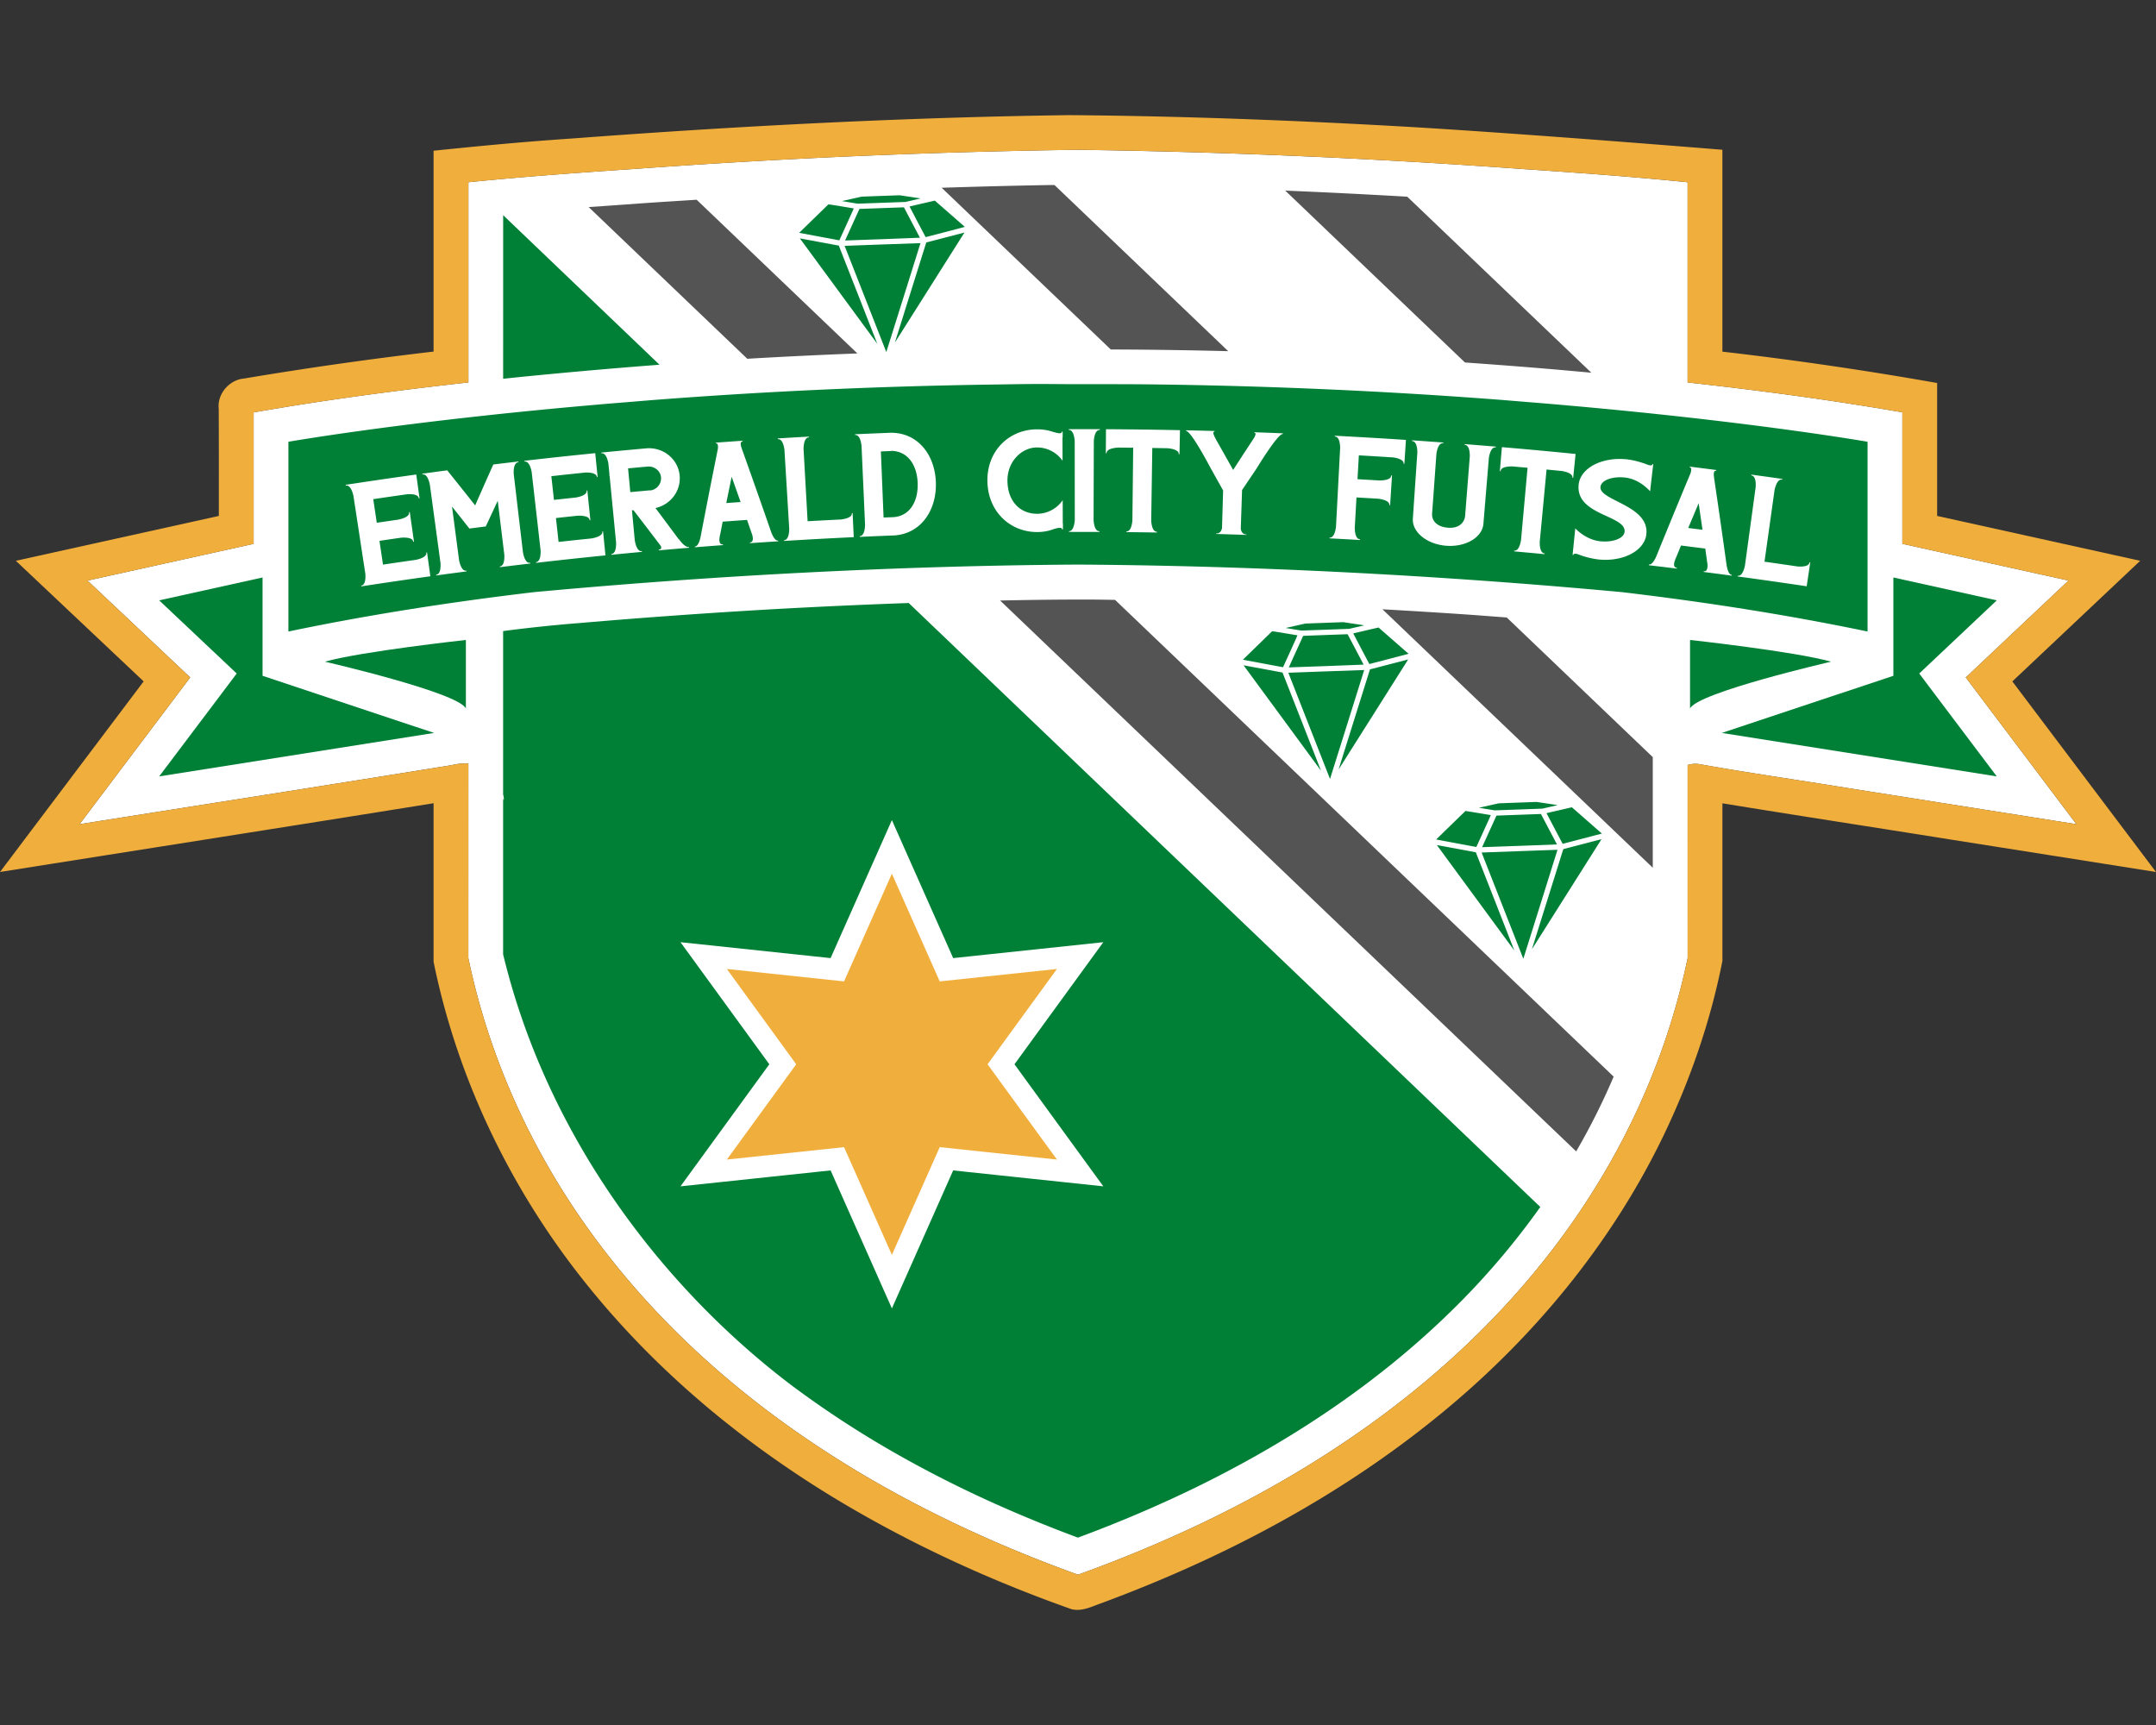 <?xml version="1.0" encoding="UTF-8"?>
<svg data-bbox="0 6.78 127 88.039" xmlns="http://www.w3.org/2000/svg" viewBox="0 0 127 101.6" height="4in" width="5in" data-type="color">
    <rect x="0" y="0" width="127" height="101.6" fill="#333333" stroke="none"/>
    <g>
        <path d="M63.432 8.823a446.7 446.7 0 0 0-26.2 1.138c-3.546.236-6.896.49-9.64.773v11.791c-3.533.391-7.058.85-10.568 1.414l-2.084.346v7.746l-9.786 2.164 6.049 5.705-6.515 8.643c7.25-1.15 14.502-2.279 21.748-3.45l.482-.09c.244-.035.467-.043.672-.03l-.002 11.456C30.483 70.295 41.026 84.651 63.5 92.747c22.474-8.096 33.017-22.452 35.912-36.318l-.001-11.372a1.59 1.59 0 0 1 .67-.055c2.864.514 5.745.921 8.616 1.39l13.613 2.151-6.515-8.643 6.05-5.705-9.786-2.164v-7.745c-4.196-.729-8.417-1.292-12.65-1.76V10.735h-.003c-2.748-.283-6.102-.538-9.653-.774a446.63 446.63 0 0 0-26.187-1.137l-.066.003-.065-.003h-.001z" fill="#ffffff" data-color="1"/>
        <path d="m62.992 6.78-1.321.021h-.002c-9.287.158-18.566.65-27.827 1.346-3.067.21-5.172.41-8.302.73v11.83a223.8 223.8 0 0 0-11.179 1.59c-.855.076-1.573.908-1.477 1.77.012 2.107.006 4.213.007 6.32L.933 33.03l7.529 7.103L0 51.359c8.513-1.35 17.03-2.682 25.54-4.05v9.337c1.44 7.077 4.708 13.746 9.28 19.324 4.521 5.542 10.235 10.04 16.472 13.506 3.773 2.102 7.737 3.858 11.809 5.296.603.164 1.183-.137 1.735-.333 7.201-2.657 14.096-6.291 20.043-11.175 5.439-4.456 10.031-10.006 13.097-16.35 1.579-3.28 2.779-6.749 3.484-10.32v-9.28c4.458.727 8.92 1.41 13.379 2.123 4.054.64 8.107 1.28 12.161 1.922l-8.462-11.226 7.53-7.103-11.96-2.643v-7.829a211.728 211.728 0 0 0-12.65-1.847V8.821c-6.044-.489-12.643-.993-18.03-1.323-6.806-.397-13.62-.662-20.436-.717Zm.44 2.043h.002l.065.003.066-.003c9.268.125 17.887.54 26.187 1.137 3.55.236 6.905.492 9.653.774h.003v11.793c4.233.467 8.454 1.03 12.65 1.759v7.745l9.785 2.164-6.049 5.706 6.516 8.642-13.614-2.151c-2.87-.469-5.752-.876-8.615-1.39a1.595 1.595 0 0 0-.67.055v11.372C96.516 70.295 85.973 84.65 63.5 92.747 41.026 84.651 30.483 70.295 27.588 56.43l.001-11.456a3.224 3.224 0 0 0-.671.03l-.482.09c-7.246 1.17-14.499 2.3-21.748 3.45l6.515-8.642-6.049-5.706 9.786-2.164v-7.746l2.084-.346c3.51-.563 7.034-1.022 10.567-1.414v-11.79c2.745-.283 6.095-.538 9.641-.774a446.707 446.707 0 0 1 26.2-1.138Z" fill="#f0ae3d" fill-rule="evenodd" data-color="2"/>
        <path d="m62.259 68.296-6.904-.731-2.818 6.344-2.818-6.344-6.903.731 4.085-5.612-4.085-5.613 6.903.732 2.818-6.344 2.818 6.344 6.904-.732-4.086 5.613z" fill="#f0ae3d" paint-order="markers fill stroke" stop-color="#000000" data-color="2"/>
        <path d="M41.037 11.765c-1.095.07-2.19.136-3.284.214l-3.078.218 9.344 8.934c2.16-.127 4.322-.23 6.485-.314Zm23.175 23.548c-1.768-.005-3.535.02-5.302.056l33.935 32.447a40.019 40.019 0 0 0 2.208-4.404l-29.37-28.08c-.49-.007-.98-.018-1.471-.019z" fill="#545454" fill-rule="evenodd" data-color="3"/>
        <path d="M62.114 10.897c-.124.002-.249 0-.373.003-2.092.037-4.182.091-6.272.159l9.962 9.525c2.306.007 4.612.04 6.917.099zm19.32 24.989 15.923 15.223v-6.515l-8.602-8.225c-.721-.054-1.441-.11-2.163-.162a392.142 392.142 0 0 0-5.158-.321z" fill="#545454" fill-rule="evenodd" data-color="3"/>
        <path d="m29.639 12.675-.001 9.632a344.5 344.5 0 0 1 9.211-.825zm23.89 22.842c-2.698.094-5.411.22-8.097.37-3.752.217-7.496.482-11.231.804a87.77 87.77 0 0 0-4.564.478l-.001 9.609c.07.297.047.441 0 .254v9.175c2.554 10.598 9.24 19.494 16.934 25.345a59.046 59.046 0 0 0 6.221 4.068 68.852 68.852 0 0 0 5.495 2.8 79.63 79.63 0 0 0 5.209 2.144 77.178 77.178 0 0 0 6.339-2.667c6.011-2.863 11.67-6.599 16.35-11.374a44.752 44.752 0 0 0 4.548-5.434zm-.992 12.787 3.61 8.127 8.844-.937-5.233 7.19 3.536 4.859 1.697 2.33-8.844-.937-3.61 8.127-3.61-8.127-8.843.938 5.233-7.19-5.233-7.19 8.843.937z" fill="#008037" fill-rule="evenodd" data-color="4"/>
        <path d="M75.706 11.225 86.294 21.35c1.981.139 3.961.291 5.94.466.502.045 1.004.092 1.507.139l-10.846-10.37a452.944 452.944 0 0 0-7.19-.359z" fill="#545454" paint-order="markers fill stroke" stop-color="#000000" data-color="3"/>
        <path d="M60.706 22.618c-.656.005-1.329.019-1.993.028l-.18.002c-6.173.089-12.704.355-19.502.87-.707.052-1.347.108-2.026.163-.702.058-1.403.113-2.11.177-11.155.974-17.907 2.162-17.907 2.162v11.176c4.691-.981 9.544-1.736 14.454-2.318 8.358-.776 19.626-1.546 32.056-1.625 12.43.079 23.697.85 32.055 1.624 4.91.583 9.764 1.338 14.456 2.319V26.02s-6.754-1.188-17.91-2.162c-.705-.064-1.403-.12-2.103-.177-.68-.055-1.322-.111-2.03-.164a319.152 319.152 0 0 0-19.501-.869l-.181-.002c-1.635-.023-3.205-.019-4.786-.018-.938 0-1.835-.017-2.792-.01zm2.257 2.659c.605 0 1.21 0 1.814.002.01 0 .018.01.018.018 0 .018-.009.027-.018.027-.289-.002-.335.515-.345.648l-.014 4.663c.009.125.052.65.334.65.01 0 .018.01.018.019 0 .017-.009.026-.018.026-.592-.002-1.184-.002-1.776-.002-.01 0-.009-.009-.009-.027 0-.009 0-.018.009-.018.274 0 .327-.525.335-.65l-.004-4.663c-.009-.133-.064-.649-.344-.649-.009 0-.009-.008-.009-.026 0-.01 0-.018.01-.018zm2.185.003c1.453.008 2.906.027 4.359.057l-.029 1.405c0 .009-.009.01-.018.009-.018 0-.027 0-.027-.01.006-.276-.532-.33-.667-.341l-.89-.015-.064 4.28c.007.124.052.65.326.654.009 0 .017.01.017.019 0 .017-.009.026-.018.026-.592-.01-1.184-.017-1.776-.023-.009 0-.009-.009-.009-.027 0-.009 0-.018.01-.018.282.003.332-.522.342-.646l.047-4.28-.89-.008c-.126.008-.674.048-.677.325 0 .009-.008.008-.017.008-.018 0-.027 0-.027-.009zm-4.078.007a2.93 2.93 0 0 1 1.02.17l-.009-.009s.2.07.334.07c.072 0 .127-.018.126-.08 0-.009.019-.018.028-.018.018 0 .027.009.027.018v.329l-.01-.009.005 1.38a1.838 1.838 0 0 0-1.514-.784c-.917.008-1.75.848-1.733 1.978.018 1.21.756 1.937 1.767 1.929a1.834 1.834 0 0 0 1.488-.801l.004 1.38.01-.001v.33c0 .008-.01.008-.027.008-.008 0-.027 0-.027-.009 0-.062-.062-.08-.133-.08-.132.001-.318.064-.318.064l.008-.008c-.308.126-.643.19-.996.193-1.6.014-2.922-1.188-2.956-2.985-.034-1.797 1.27-3.05 2.904-3.065h.002zm8.807.057c.55.012 1.101.025 1.652.04.009 0 .017.01.017.02 0 .017-.01.025-.019.025-.045-.001-.056.025-.056.061-.001.062.05.18.092.27l.06.108c0 .01.009.01.009.01l-.009-.001c.341.6.68 1.2 1.016 1.802.405-.626.813-1.25 1.223-1.874a.678.678 0 0 0 .099-.237c0-.036-.016-.062-.052-.064-.01 0-.018-.01-.018-.027 0-.01.01-.018.02-.018.547.02 1.094.04 1.641.063.009 0 .017.01.017.019 0 .018-.01.026-.019.026-.294-.013-1.546 2.05-1.546 2.05l-.84 1.245-.075 2.268c.007.063.042.34.325.35.009 0 .017.009.017.009 0 .008-.01.017-.018.017-.592-.02-1.184-.04-1.776-.056-.009 0-.009-.009-.009-.018 0 0 0-.008.01-.008.282.008.335-.266.345-.329l.065-2.206c-.251-.452-.504-.905-.757-1.357 0 0-1.12-2.137-1.415-2.144-.009 0-.009-.008-.009-.026 0-.01 0-.018.01-.018zm-17.427.146c1.603-.026 2.63 1.292 2.678 2.936.048 1.646-.89 3.005-2.445 3.11-.678.026-1.355.054-2.031.085-.008 0-.01-.008-.01-.026 0-.01-.001-.018.008-.018.282-.013.303-.54.307-.664l-.208-4.658c-.015-.133-.083-.647-.371-.633-.01 0-.01-.008-.01-.026-.001-.01-.001-.018.007-.019.692-.031 1.383-.06 2.075-.087zm26.186.175c1.394.072 2.788.154 4.181.245l-.092 1.395c0 .008-.01.016-.02.016-.017-.001-.025-.01-.025-.02.017-.266-.526-.355-.652-.362a324.91 324.91 0 0 0-1.984-.12l-.08 1.405c.433.024.864.05 1.296.076.126-.001.673-.012.69-.287.001-.01.011-.016.029-.016.009 0 .017.01.017.018l-.11 1.732c0 .008-.01.008-.018.008-.018-.001-.027-.002-.027-.01.018-.277-.522-.354-.646-.37-.43-.027-.86-.052-1.291-.077l-.1 1.768c-.003.063-.003.678.297.695.017 0 .017.01.017.019-.001.018-.002.025-.02.025-.59-.034-1.182-.066-1.774-.097-.01 0-.007-.009-.007-.027 0-.009 0-.017.01-.017.282.014.354-.507.37-.631l.245-4.657c-.002-.134-.02-.652-.309-.667-.01 0-.007-.009-.007-.027 0-.009 0-.017.01-.017zm-31.001.05c.02 0 .02.008.02.017 0 .018 0 .028-.017.028-.289.016-.302.578-.305.677l.24 4.263c.653-.037 1.305-.071 1.958-.103.132-.016.662-.086.649-.361 0-.01.008-.02.026-.02a.02.02 0 0 1 .018.018l.066 1.404c-1.365.064-2.73.138-4.094.222-.008 0-.01-.008-.01-.026 0-.009-.001-.018.007-.018.283-.018.294-.544.297-.669l-.282-4.653c-.017-.133-.093-.646-.382-.628-.008 0-.01-.008-.01-.026 0-.009-.001-.018.008-.018a217.23 217.23 0 0 1 1.811-.106zm35.56.22c.603.04 1.206.083 1.81.127.009 0 .016.01.016.02 0 .017-.01.024-.02.024-.288-.02-.37.491-.388.624l-.256 3.541c-.018.374.258.76.939.81.68.052.96-.327 1.006-.68l.277-3.523c.002-.134-.003-.652-.29-.675-.01 0-.01-.009-.008-.027.001-.009.002-.017.011-.017.603.047 1.206.096 1.809.146.009.001.016.01.016.02-.001.017-.011.024-.02.024-.279-.023-.375.487-.395.62l-.322 3.894c-.075.797-1.054 1.367-2.182 1.282-1.138-.086-2.02-.796-1.974-1.596l.266-3.898c0-.134-.018-.653-.298-.671-.009 0-.016-.01-.016-.028 0-.01.01-.017.02-.017zm-39.469.024c.01 0 .02.008.02.017 0 .017-.008.027-.017.027-.08.006-.102.08-.096.168.005.07.028.15.05.21l.035.105c.578 1.619 1.15 3.24 1.712 4.861.075.192.218.503.395.492.009-.001.019.007.019.016 0 .018-.008.028-.017.028-.546.035-1.093.07-1.64.108-.008 0-.01-.008-.01-.026 0-.009-.001-.018.008-.018.14-.01.168-.127.16-.252a.861.861 0 0 0-.042-.22l-.043-.113a.028.028 0 0 0-.004-.015 541.686 541.686 0 0 0-.251-.725c-.479.033-.957.068-1.435.103l-.148.76-.002-.017s.001.018-.007.027l-.018.117a.899.899 0 0 0-.018.234c.01.124.062.227.194.217.018-.001.018.008.018.017.002.017.002.025-.015.027-.543.041-1.086.083-1.63.127-.008.001-.008-.008-.01-.026-.001-.009-.002-.018.007-.018.176-.014.274-.335.32-.535.331-1.727.67-3.455 1.018-5.182a.718.718 0 0 0 .011-.206c-.006-.088-.03-.159-.11-.152-.009 0-.009-.008-.012-.026 0-.009 0-.019.008-.019h.002c.516-.038 1.032-.075 1.548-.11zm44.743.377c1.448.123 2.895.257 4.341.401l-.14 1.4c0 .01-.01.007-.018.007-.018-.002-.026-.002-.026-.012.027-.274-.505-.371-.639-.393l-.886-.085-.402 4.261c-.003.125.001.653.274.68.008 0 .015.01.015.019-.002.018-.01.024-.02.024-.59-.056-1.18-.11-1.77-.163-.009 0-.009-.01-.006-.027 0-.01.002-.018.01-.018.282.026.373-.493.394-.617l.386-4.263-.887-.079c-.127-.002-.677-.005-.7.27-.001.01-.01.008-.019.008-.018-.002-.026-.003-.026-.012l.12-1.4zm-50.396.07c1.008-.08 1.883.643 1.964 1.618.075.904-.549 1.705-1.426 1.899.463.617.923 1.235 1.381 1.854l-.022-.051s.345.515.6.494c.01 0 .02.008.02.017 0 .018-.007.027-.016.027-.584.048-1.168.098-1.752.15-.009 0-.017-.007-.02-.025 0-.009.007-.02.016-.02.106-.008.137-.065.131-.127a.318.318 0 0 0-.025-.087 303.753 303.753 0 0 0-1.609-2.105l-.089.008.166 1.772c.016.079.106.66.405.632.01 0 .02.007.02.016.001.018-.007.028-.016.028-.592.055-1.184.111-1.776.17-.009 0-.009-.008-.011-.026-.001-.009-.002-.019.007-.019.28-.027.274-.554.27-.68l-.382-3.921-.031-.042.016-.02.002.018.013.044-.07-.718c-.022-.131-.117-.641-.404-.613-.01.001-.01-.007-.012-.025 0-.01-.001-.019.007-.019.88-.087 1.762-.17 2.643-.248zm14.418.15v.009l-.602.024.158 3.893.594-.023c.972-.073 1.45-.95 1.415-2-.035-1.058-.573-1.896-1.565-1.903zm-17.429.135.14 1.39c0 .01-.008.02-.017.02-.018.002-.029-.006-.029-.015-.026-.266-.577-.264-.711-.25-.657.068-1.313.137-1.968.21l.153 1.397c.427-.047.854-.093 1.282-.138.132-.023.67-.124.643-.398-.001-.009.006-.017.024-.02.01 0 .02.007.02.016l.177 1.726c0 .008-.008.01-.017.01-.018.002-.027.003-.027-.006-.028-.275-.574-.263-.708-.258-.425.045-.85.09-1.276.138l.155 1.406c.646-.071 1.293-.14 1.94-.206.131-.023.665-.122.638-.396-.001-.009.007-.018.024-.02.01-.001.02.007.02.016l.14 1.398c-1.36.136-2.718.283-4.076.439-.008 0-.009-.007-.011-.025-.001-.01-.002-.02.007-.02.272-.03.265-.558.26-.682l-.528-4.633c-.024-.131-.136-.638-.414-.606-.01 0-.01-.007-.012-.025-.001-.01-.003-.02.006-.02 1.388-.16 2.776-.309 4.165-.448zm60.24.342c.176-.005.358.003.543.023.395.044.87.178 1.243.328.035.013.08.018.106.021.08.01.137-.003.144-.064 0-.01.011-.017.03-.014.008 0 .015.01.015.019l-.184 1.592s-.586-.714-1.472-.811c-.76-.084-1.41.16-1.451.55-.086.815 2.9 1.082 2.702 2.797-.112.973-1.382 1.631-2.832 1.476a5.065 5.065 0 0 1-1.222-.315.421.421 0 0 0-.104-.02c-.07-.007-.134.005-.14.067-.001.01-.01.007-.02.007-.017-.002-.025-.003-.025-.012l.158-1.558s.594.668 1.466.76c.75.08 1.395-.17 1.437-.55.11-.99-2.89-.96-2.705-2.784.086-.853 1.073-1.478 2.31-1.512zm-64.782.15c.01 0 .02.008.02.017.002.017-.006.028-.015.028-.287.033-.271.552-.265.685l.546 4.63c.023.123.128.639.41.606.008 0 .019.006.019.015.002.018-.006.029-.015.029-.588.068-1.175.139-1.762.211-.01.001-.01-.007-.012-.025-.001-.01-.002-.019.006-.019.28-.035.261-.561.255-.686l-.388-3.18-.704 1.513c-.322.04-.643.082-.965.123a305.3 305.3 0 0 0-1.024-1.294l.418 3.176c.025.122.147.636.418.6.01 0 .02.007.02.016.003.017-.005.028-.014.028-.587.077-1.173.155-1.76.236-.008.001-.01-.007-.012-.025-.001-.009-.002-.019.007-.019.28-.038.253-.564.245-.69l-.628-4.619c-.027-.13-.141-.637-.428-.597-.009.001-.01-.008-.012-.025-.001-.009-.002-.018.006-.019.486-.066.972-.132 1.458-.196.552.687 1.101 1.376 1.646 2.066.352-.804.709-1.607 1.069-2.41.487-.06.974-.118 1.461-.174zm7.649.296c-.391.034-.782.07-1.173.107l.132 1.399 1.167-.107v.01a.722.722 0 0 0 .643-.772c-.033-.381-.383-.663-.77-.637zm61.378.008c.514.063 1.027.128 1.54.194.01 0 .016.01.016.02-.002.017-.012.024-.021.024-.08-.01-.116.057-.128.145a.812.812 0 0 0 .01.216c.003.037.008.073.012.11.252 1.701.496 3.402.732 5.103.035.203.116.536.291.56.01 0 .016.011.016.02-.003.018-.013.024-.022.024-.543-.073-1.087-.144-1.63-.214-.01-.001-.009-.01-.006-.027.001-.01.002-.017.011-.017.14.018.19-.092.207-.216a.82.82 0 0 0 .002-.224 12.252 12.252 0 0 1-.022-.135l.002.007-.108-.767-1.428-.18-.294.718.003-.018s-.002.018-.012.026l-.04.111a.917.917 0 0 0-.064.226c-.015.123.016.234.148.25.018.003.016.012.016.02-.003.018-.004.027-.021.025-.542-.067-1.083-.132-1.625-.195-.009-.001-.008-.01-.005-.027 0-.009.002-.017.01-.017.176.02.335-.274.42-.461.663-1.63 1.333-3.259 2.012-4.885a.751.751 0 0 0 .051-.2c.011-.088.002-.161-.079-.171-.008-.001-.008-.01-.005-.027 0-.01.002-.017.01-.017zm-75.028.461.192 1.385c.001.008-.006.02-.015.02-.018.002-.03-.005-.03-.014-.036-.265-.586-.242-.72-.223-.654.092-1.306.187-1.959.284l.207 1.39 1.275-.186c.131-.028.666-.149.627-.422 0-.009.006-.018.024-.021.01-.001.02.006.02.015l.243 1.718c.002.009-.007.011-.016.011-.018.003-.028.004-.028-.005-.039-.273-.583-.24-.717-.23-.423.06-.847.122-1.27.185l.208 1.4c.643-.096 1.287-.19 1.931-.28.13-.027.66-.147.622-.42 0-.008.006-.018.024-.02.009-.002.02.006.02.015l.193 1.392c-1.354.188-2.705.385-4.056.593-.008.002-.01-.007-.013-.024 0-.01-.002-.017.007-.02.27-.041.243-.568.233-.692l-.704-4.61c-.029-.13-.16-.633-.437-.59-.01 0-.01-.007-.013-.025-.002-.009-.002-.016.006-.02 1.38-.212 2.763-.414 4.146-.606zm78.653.008c.6.081 1.198.164 1.797.249.018.002.015.01.015.02-.002.017-.004.027-.021.024-.286-.04-.409.509-.431.604l-.594 4.23c.647.091 1.294.184 1.941.28.133.01.667.044.708-.229 0-.009.01-.016.029-.013.009 0 .017.01.015.02l-.208 1.39a294.124 294.124 0 0 0-4.063-.578c-.009-.001-.008-.01-.005-.028.001-.009.002-.016.012-.016.28.038.395-.476.42-.599l.631-4.62c.009-.134.034-.651-.252-.69-.009-.001-.008-.01-.005-.028.001-.009.003-.016.012-.016zm-60.073.125a283.18 283.18 0 0 0-.317 1.548l.844-.06c-.175-.497-.35-.993-.527-1.488zm56.96 1.56-.614 1.456.84.106c-.074-.521-.15-1.042-.226-1.563z" fill="#008037" data-color="4"/>
        <path d="m9.376 35.36 4.568 4.309-4.568 6.06 16.195-2.56-10.105-3.366v-5.79z" fill="#008037" data-color="4"/>
        <path d="m117.621 35.36-4.568 4.309 4.568 6.06-16.196-2.56 10.105-3.366v-5.79z" fill="#008037" data-color="4"/>
        <path d="M27.443 41.733v-4.04s-6.16.673-8.305 1.279c0 0 7.89 1.818 8.305 2.76z" fill="#008037" data-color="4"/>
        <path d="M99.553 41.733v-4.04s6.16.673 8.306 1.279c0 0-7.89 1.818-8.306 2.76z" fill="#008037" data-color="4"/>
        <path d="m76.893 36.726-.581.13-.58.131.024.004.464.077.439.072 1.405-.05 1.406-.051.428-.099.452-.104c.022-.005.007-.008-.6-.098l-.622-.094-1.118.041zm-1.958.454c-.021.016-1.725 1.675-1.723 1.677l1.184.221 1.182.22.428-.938c.357-.784.426-.939.42-.941l-.745-.124c-.627-.102-.74-.12-.746-.115zm6.268-.22-.744.171-.746.174c-.003.003.198.384.444.85l.475.901c.027.053.029.054.04.052.006 0 .526-.136 1.156-.3l1.144-.301c-.002-.003-1.69-1.481-1.742-1.524zm-4.44.49-.423.928c-.233.51-.423.93-.423.931 0 0 .992-.034 2.205-.078 1.838-.067 2.204-.081 2.203-.086 0-.003-.214-.407-.472-.898l-.471-.893-1.31.047zm-3.51 1.735c-.003.002 4.56 6.212 4.562 6.21l-1.132-2.892-1.136-2.892c-.003-.003-2.293-.428-2.294-.426zm9.695-.344c.003-.003-1.184.304-2.118.55l-.132.034-.922 2.94-.924 2.948c-.003.01-.028.05 2.07-3.267l2.026-3.205zm-7.058.783.003.009c.007.023 2.45 6.247 2.452 6.247.003 0 .455-1.443 1.008-3.207l1.005-3.209s-1.005.034-2.234.078z" fill="#008037" data-color="4"/>
        <path d="m50.756 11.582-.581.13-.58.131.024.004.464.077.439.072 1.405-.05 1.406-.051.428-.099c.236-.054.44-.1.452-.104.022-.005.008-.008-.6-.098l-.622-.093-1.118.04zm-1.958.454c-.021.016-1.725 1.675-1.723 1.677l1.184.221 1.182.22.428-.938c.357-.784.426-.939.42-.941l-.745-.124c-.627-.102-.74-.12-.746-.115zm6.268-.22-.744.171-.746.174c-.003.003.199.383.444.85l.475.901c.027.053.03.054.04.052.007 0 .526-.136 1.156-.3l1.144-.301c-.002-.003-1.69-1.481-1.742-1.524zm-4.44.489-.423.929c-.233.51-.423.93-.423.931 0 0 .992-.034 2.205-.078 1.838-.067 2.204-.081 2.203-.086 0-.004-.213-.407-.472-.898l-.47-.893-1.31.047zm-3.51 1.736c-.002.002 4.56 6.212 4.562 6.21l-1.132-2.892-1.136-2.893c-.003-.002-2.293-.427-2.294-.425zm9.695-.344c.003-.003-1.184.304-2.117.55l-.132.034-.923 2.94-.924 2.948c-.003.01-.027.05 2.07-3.267l2.026-3.205zm-7.058.783.003.009c.007.023 2.45 6.247 2.452 6.247.003 0 .455-1.443 1.008-3.207l1.005-3.209s-1.005.034-2.234.078z" fill="#008037" data-color="4"/>
        <path d="m88.28 47.315-.581.13-.58.13.024.005.464.077.439.072 1.405-.05 1.406-.052.428-.098.452-.105c.022-.005.008-.007-.6-.098l-.622-.093-1.117.04zm-1.958.453a318.58 318.58 0 0 0-1.723 1.677c.004 0 .535.101 1.185.221l1.181.22.428-.938c.357-.783.426-.938.42-.94-.004 0-.339-.058-.745-.124-.627-.103-.74-.12-.746-.116zm6.268-.22-.744.172c-.41.094-.745.172-.746.174-.003.002.199.383.444.849l.475.901c.027.053.03.055.04.053.007 0 .527-.137 1.156-.301.63-.165 1.145-.3 1.144-.301-.002-.002-1.69-1.48-1.742-1.524zm-4.44.49-.423.928-.423.931s.993-.034 2.205-.078c1.838-.066 2.204-.08 2.203-.085 0-.004-.213-.408-.472-.899l-.47-.893-1.31.048zm-3.51 1.735c-.002.003 4.56 6.212 4.562 6.21l-1.132-2.891-1.136-2.893a433.24 433.24 0 0 0-2.294-.426zm9.695-.343c.003-.004-1.184.304-2.117.549l-.132.034-.922 2.94-.925 2.948c-.002.01-.027.05 2.07-3.266l2.026-3.205zm-7.057.782.002.01c.007.022 2.45 6.246 2.452 6.246.003 0 .455-1.443 1.008-3.206a2921.91 2921.91 0 0 0 1.005-3.21s-1.005.034-2.234.079z" fill="#008037" data-color="4"/>
    </g>
</svg>
